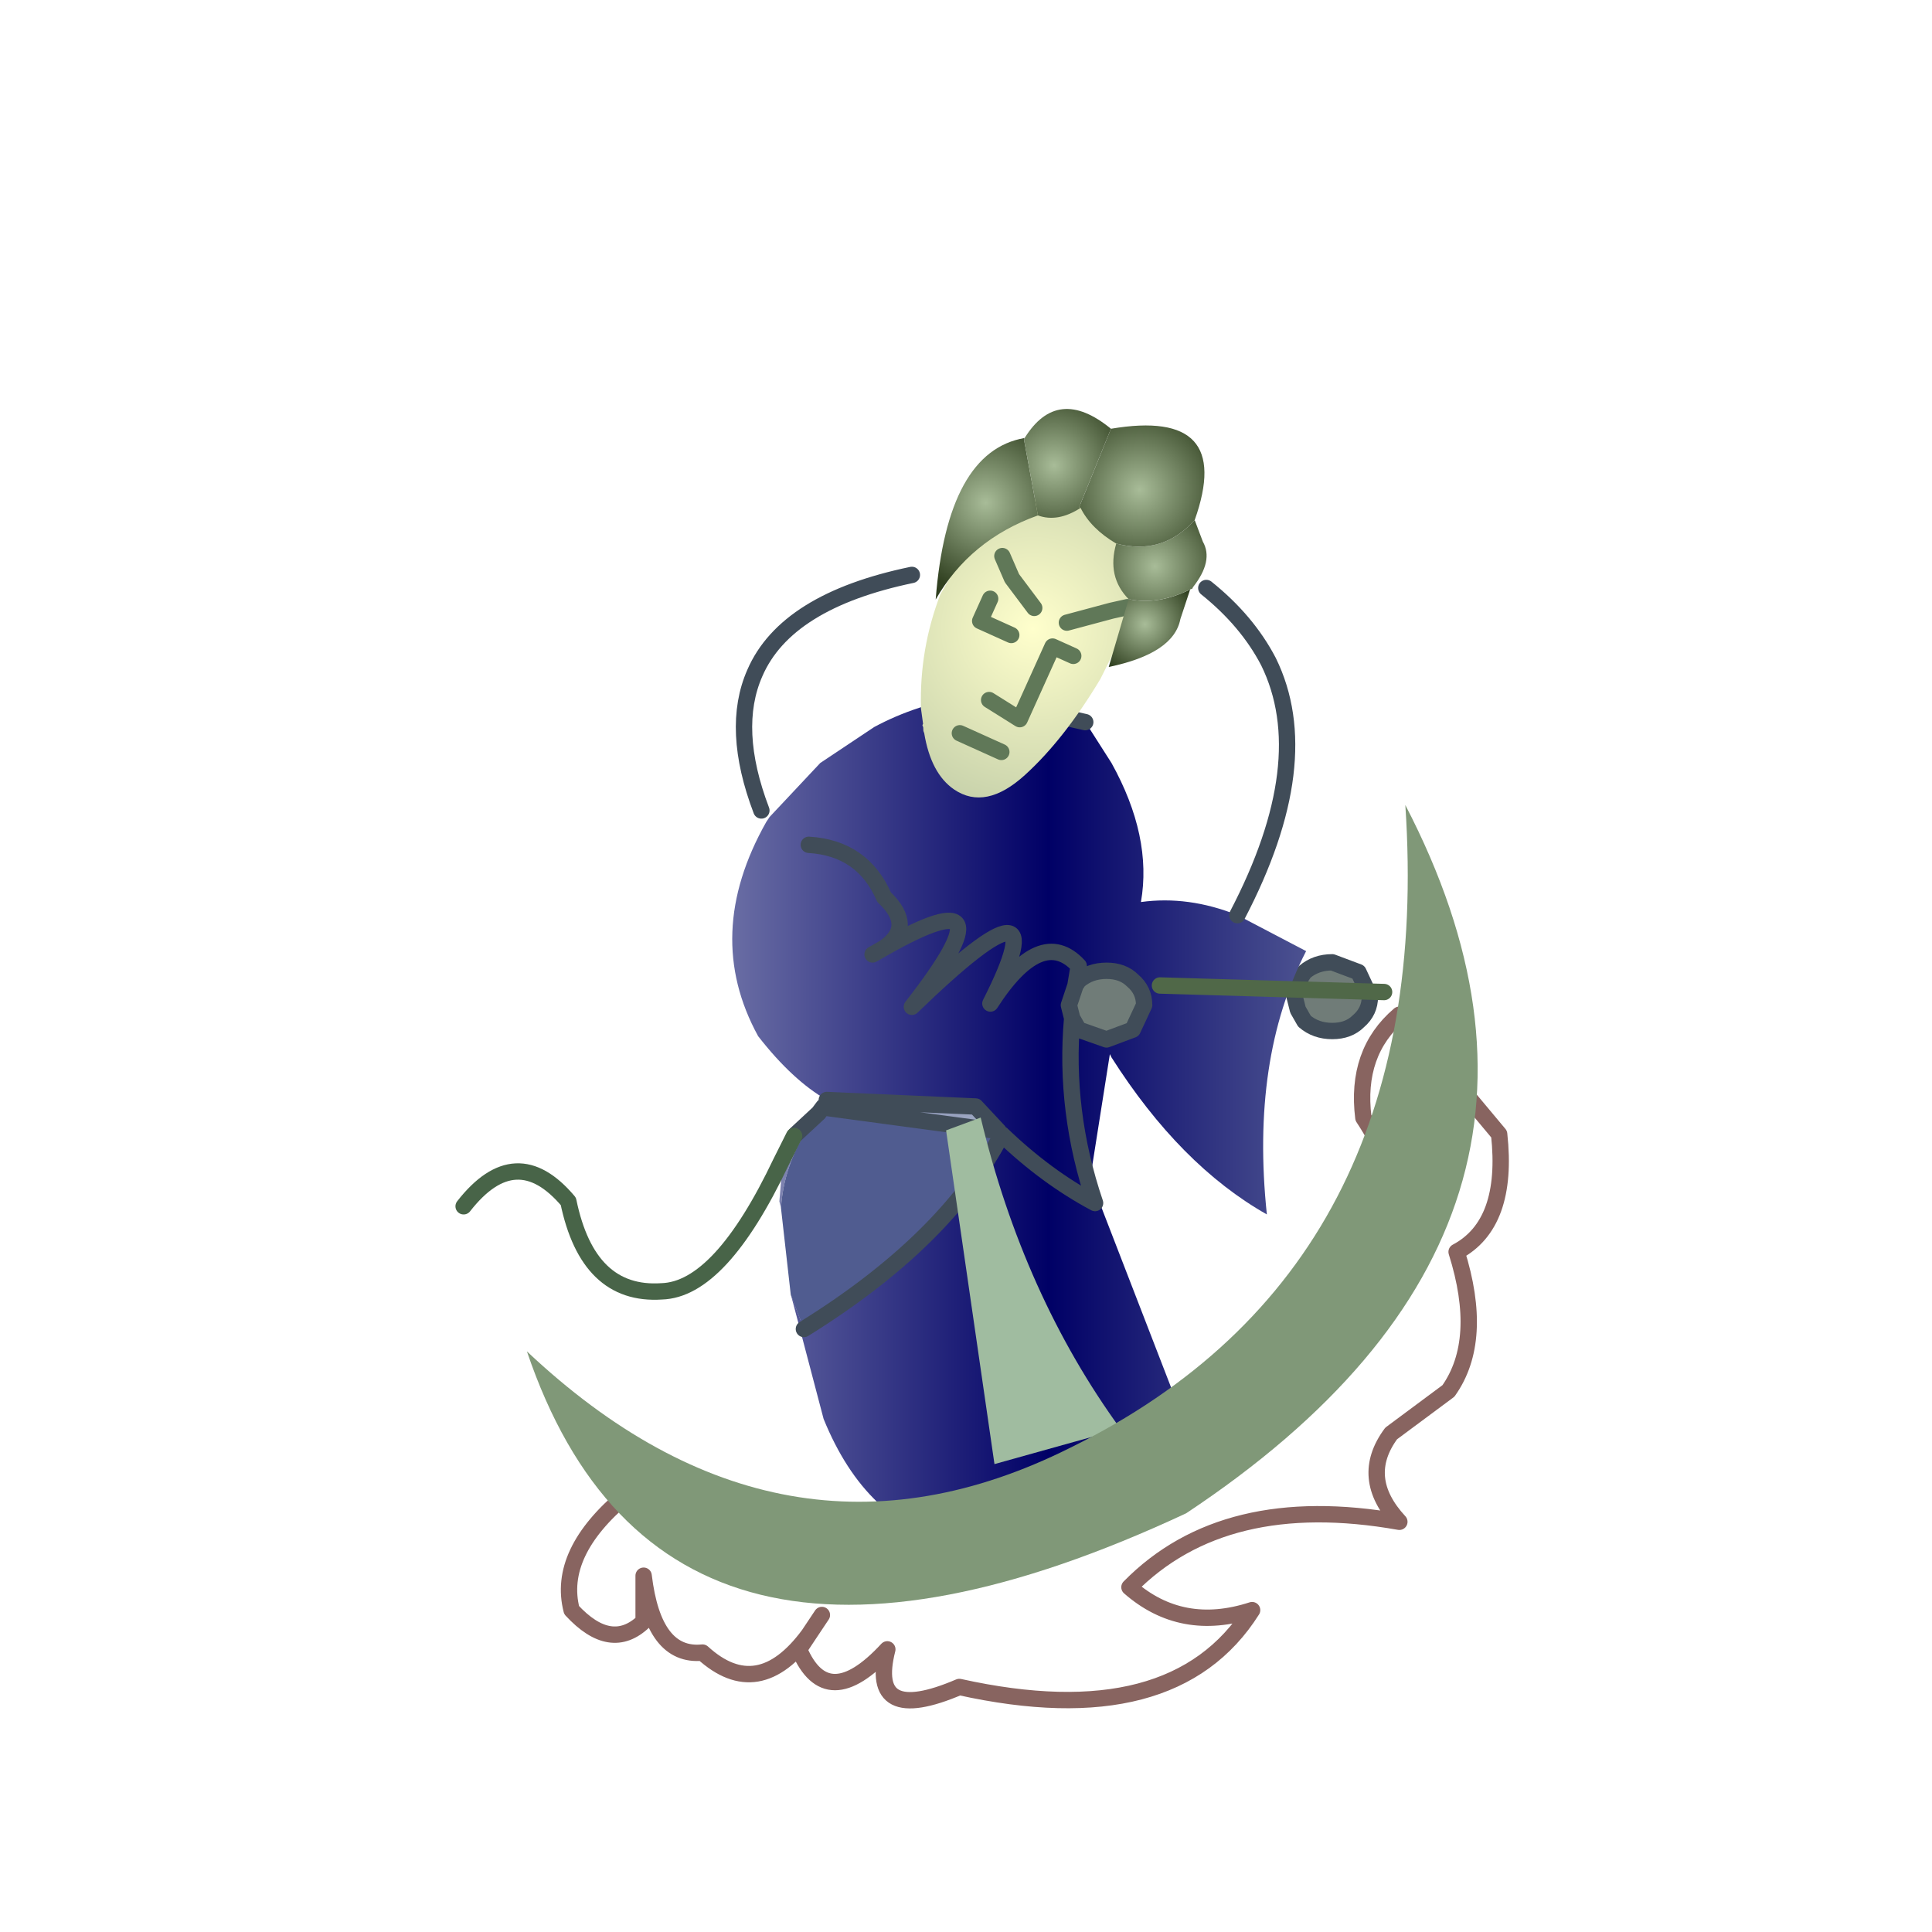 <?xml version="1.0" encoding="utf-8"?>
<!-- Generator: Adobe Illustrator 16.0.3, SVG Export Plug-In . SVG Version: 6.00 Build 0)  -->
<!DOCTYPE svg PUBLIC "-//W3C//DTD SVG 1.1//EN" "http://www.w3.org/Graphics/SVG/1.1/DTD/svg11.dtd">
<svg version="1.1" id="Capa_1" xmlns="http://www.w3.org/2000/svg" xmlns:xlink="http://www.w3.org/1999/xlink" x="0px" y="0px"
	 width="70.865px" height="70.865px" viewBox="62.068 675.067 70.865 70.865" enable-background="new 62.068 675.067 70.865 70.865"
	 xml:space="preserve">
<filter  x="-20%" y="-20%" id="Filter_1" width="140%" height="140%" color-interpolation-filters="sRGB">
	
		<feColorMatrix  result="result1" values="0.5 0 0 0 0.502 0 0.5 0 0 0.035 0 0 0.5 0 0.035 0 0 0 1 0" in="SourceGraphic" type="matrix">
		</feColorMatrix>
</filter>
<g transform="matrix( 1, 0, 0, 1, 427.85,223.75) ">
	<g transform="matrix( 1.2, 0, 0, 1.2, 0,-3.3) ">
		<g transform="matrix( 1, 0, 0, 1, 0,0) ">
			<g>
				<g id="Symbol_105_0_Layer0_0_FILL">
					<path fill="#707C78" d="M-263.296,408.562l-0.8-0.299c-0.334,0-0.617,0.099-0.85,0.299l-0.1,0.151l-0.2,0.6l0.1,0.4l0.2,0.35
						c0.233,0.2,0.516,0.3,0.85,0.3s0.6-0.1,0.8-0.3c0.234-0.199,0.35-0.45,0.35-0.75L-263.296,408.562z"/>
				</g>
			</g>
			<g>
				
					<path id="Symbol_105_0_Layer0_0_1_STROKES" fill="none" stroke="#404C58" stroke-width="0.5" stroke-linecap="round" stroke-linejoin="round" d="
					M-263.296,408.562l0.35,0.75c0,0.299-0.116,0.55-0.35,0.75c-0.2,0.2-0.466,0.3-0.8,0.3s-0.617-0.1-0.85-0.3l-0.2-0.35l-0.1-0.4
					l0.2-0.6l0.1-0.151c0.233-0.2,0.516-0.299,0.85-0.299L-263.296,408.562z"/>
			</g>
			<g>
				
					<path id="Symbol_105_0_Layer0_0_2_STROKES" fill="none" stroke="#886460" stroke-width="0.5" stroke-linecap="round" stroke-linejoin="round" d="
					M-279.696,428.212l-0.4,0.6l-0.299,0.45c0.566,1.334,1.466,1.334,2.699,0c-0.4,1.567,0.334,1.95,2.201,1.15
					c4.367,0.967,7.349,0.184,8.949-2.349c-1.433,0.466-2.683,0.233-3.749-0.7c1.933-1.967,4.683-2.633,8.25-2
					c-0.833-0.9-0.916-1.8-0.25-2.7l1.75-1.3c0.733-1.034,0.817-2.45,0.25-4.25c1.067-0.566,1.501-1.766,1.3-3.599l-3.05-3.65
					c-0.9,0.767-1.266,1.816-1.1,3.149c1.234,1.867,1.484,3.867,0.75,6 M-285.696,424.562c-1.4,1.167-1.95,2.333-1.65,3.5
					c0.801,0.867,1.534,0.983,2.201,0.35v-1.401c0.2,1.667,0.8,2.45,1.8,2.35c1.133,1.034,2.217,0.85,3.25-0.55"/>
			</g>
		</g>
	</g>
	<g transform="matrix( 1.2, 0, 0, 1.2, -3.6,-6.95) ">
		<g transform="matrix( 1, 0, 0, 1, 0,0) ">
			<g>
				<g id="Symbol_106_0_Layer0_0_FILL">
					
						<linearGradient id="SVGID_1_" gradientUnits="userSpaceOnUse" x1="-573.38" y1="-27.473" x2="-555.831" y2="-27.473" gradientTransform="matrix(1.2 0 0 -1.2 407.984 384.195)">
						<stop  offset="0" style="stop-color:#7074A8"/>
						<stop  offset="0.49" style="stop-color:#A8B4C8"/>
						<stop  offset="1" style="stop-color:#6870A0"/>
					</linearGradient>
					<path fill="url(#SVGID_1_)" d="M-277.996,418.612l0.05,0.2c0.067-1.034,0.45-2,1.15-2.9l-0.7,0.65l-0.05,0.05l-0.35,0.8
						L-277.996,418.612 M-271.296,416.462l-0.7-0.75l-4.55-0.199l0.3,0.15l-0.25,0.1L-271.296,416.462z"/>
					<path fill="#505C90" d="M-271.146,416.462h-0.151l-5.199-0.7l-0.151-0.05l-0.15,0.2c-0.7,0.9-1.083,1.867-1.15,2.9l0.299,2.65
						l0.4,1.05c2.9-1.8,4.917-3.783,6.05-5.95L-271.146,416.462z"/>
					<path fill="#707C78" d="M-266.846,412.612c0-0.299-0.116-0.55-0.35-0.75c-0.199-0.2-0.466-0.3-0.8-0.3
						c-0.333,0-0.616,0.1-0.85,0.3l-0.1,0.15l-0.2,0.6l0.1,0.4l0.2,0.35l0.85,0.299l0.8-0.299L-266.846,412.612z"/>
					
						<linearGradient id="SVGID_2_" gradientUnits="userSpaceOnUse" x1="-573.38" y1="-26.077" x2="-555.838" y2="-26.077" gradientTransform="matrix(1.2 0 0 -1.2 407.984 384.195)">
						<stop  offset="0" style="stop-color:#7074A8"/>
						<stop  offset="0.49" style="stop-color:#000066"/>
						<stop  offset="1" style="stop-color:#6870A0"/>
					</linearGradient>
					<path fill="url(#SVGID_2_)" d="M-268.546,404.111l-0.099-0.15l-3.551-0.8c-1.066,0.167-2.033,0.483-2.9,0.95l-1.65,1.1
						l-1.549,1.65l-0.1,0.15c-1.3,2.3-1.383,4.483-0.25,6.55c0.7,0.899,1.4,1.549,2.1,1.95l4.55,0.199l0.7,0.75h0.151l-0.05,0.1
						c0.9,0.867,1.85,1.567,2.85,2.1c-0.633-1.866-0.867-3.75-0.7-5.649l-0.1-0.4l0.2-0.6l0.1-0.6c-0.767-0.833-1.667-0.45-2.7,1.15
						c1.466-2.9,0.667-2.867-2.4,0.1c2.133-2.734,1.85-3.333-0.85-1.8l-0.351,0.2l0.351-0.2c0.633-0.434,0.633-0.951,0-1.55
						c-0.434-1-1.2-1.533-2.301-1.6c1.1,0.067,1.867,0.6,2.301,1.6c0.633,0.6,0.633,1.117,0,1.55c2.699-1.533,2.983-0.933,0.85,1.8
						c3.066-2.967,3.866-3,2.4-0.1c1.034-1.6,1.934-1.983,2.7-1.15l-0.1,0.6l0.1-0.15c0.234-0.2,0.517-0.3,0.85-0.3
						c0.334,0,0.601,0.1,0.8,0.3c0.234,0.199,0.35,0.45,0.35,0.75l-0.35,0.75l-0.8,0.299l-0.85-0.299l-0.2-0.35
						c-0.167,1.899,0.067,3.783,0.7,5.649c-1-0.533-1.95-1.233-2.85-2.1c-1.133,2.166-3.15,4.15-6.05,5.95l-0.4-1.05l1,3.8
						c0.434,1.067,0.984,1.917,1.65,2.55c3.7-0.033,6.75-1.05,9.15-3.05l-2.65-6.85l0.6-3.8l0.05,0.1c1.4,2.201,2.983,3.8,4.749,4.8
						c-0.333-3.167,0.067-5.85,1.2-8.049l-2.1-1.1c-0.999-0.4-1.983-0.533-2.949-0.4c0.233-1.333-0.067-2.75-0.9-4.25
						L-268.546,404.111z"/>
				</g>
			</g>
			<g>
				
					<path id="Symbol_106_0_Layer0_0_1_STROKES" fill="none" stroke="#404C58" stroke-width="0.5" stroke-linecap="round" stroke-linejoin="round" d="
					M-264.946,399.862c0.833,0.667,1.466,1.417,1.9,2.25c1,2.033,0.684,4.617-0.951,7.75 M-268.646,403.962l-3.551-0.8
					 M-276.546,415.512l4.55,0.199l0.7,0.75 M-271.196,416.562c0.9,0.867,1.85,1.567,2.85,2.1c-0.633-1.866-0.867-3.75-0.7-5.649
					l-0.1-0.4l0.2-0.6l0.1-0.6c-0.767-0.833-1.667-0.45-2.7,1.15c1.466-2.9,0.667-2.867-2.4,0.1c2.133-2.734,1.85-3.333-0.85-1.8
					l-0.351,0.2 M-268.946,412.012l0.1-0.15c0.234-0.2,0.517-0.3,0.85-0.3c0.334,0,0.601,0.1,0.8,0.3
					c0.234,0.199,0.35,0.45,0.35,0.75l-0.35,0.75l-0.8,0.299l-0.85-0.299l-0.2-0.35 M-277.096,407.712
					c1.1,0.067,1.867,0.6,2.301,1.6c0.633,0.6,0.633,1.117,0,1.55 M-273.946,399.462c-2.567,0.533-4.167,1.533-4.8,3
					c-0.5,1.134-0.434,2.533,0.2,4.2 M-276.796,415.912l0.15-0.2l0.151,0.05l0.25-0.1l-0.3-0.15 M-277.246,422.512
					c2.9-1.8,4.917-3.783,6.05-5.95 M-276.796,415.912l-0.7,0.65 M-276.495,415.762l5.199,0.7"/>
			</g>
			<g>
				
					<path id="Symbol_106_0_Layer0_0_2_STROKES" fill="none" stroke="#486448" stroke-width="0.5" stroke-linecap="round" stroke-linejoin="round" d="
					M-277.546,416.611l-0.4,0.8c-1.234,2.6-2.45,3.917-3.65,3.95c-1.501,0.1-2.45-0.816-2.85-2.75
					c-1.067-1.266-2.134-1.217-3.201,0.15"/>
			</g>
		</g>
	</g>
	<g transform="matrix( -1.137, 0.33, 0.377, 0.907, 0.25,6.3) ">
		<g transform="matrix( 1, 0, 0, 1, 0,0) ">
			<g filter="url(#Filter_1)">
				<g id="Symbol_95_0_Layer0_0_FILL_1_">
					<path fill="#A0BCA0" d="M418.735,384.009l-1.15-0.1c0.6,4.567,0.5,8.8-0.3,12.7l4.05-0.05L418.735,384.009z"/>
				</g>
			</g>
		</g>
	</g>
	<g transform="matrix( -1.088, -0.491, -0.491, 1.088, 2.65,-18.75) ">
		<g transform="matrix( 1, 0, 0, 1, 0,0) ">
			<g>
				<g id="Symbol_93_0_Layer0_0_FILL">
					
						<radialGradient id="SVGID_3_" cx="209.854" cy="-13.659" r="7.45" gradientTransform="matrix(-1.088 0.491 -0.491 -1.088 304.088 372.557)" gradientUnits="userSpaceOnUse">
						<stop  offset="0" style="stop-color:#FFFFCC"/>
						<stop  offset="1" style="stop-color:#A8B898"/>
					</radialGradient>
					<path fill="url(#SVGID_3_)" d="M82.897,486.362l-0.3-0.001l-1.15,0.4l-0.901,0.9l-0.2,0.3l-0.25,0.7l0.4,0.3l1.1,0.9l-1.1-0.9
						l-0.4-0.3l-0.2,1.049l0.05,1.3c0.166,1.433,0.466,2.65,0.9,3.65c0.433,1,1.033,1.433,1.8,1.3c0.566-0.1,1.083-0.5,1.55-1.2
						l0.05-0.05l0.051-0.1l0.05-0.05l0-0.049l0.251-0.4c0.533-1.1,0.833-2.25,0.9-3.45l-0.2-1.95l-0.55-1.15l-0.65-0.701
						C83.73,486.528,83.33,486.362,82.897,486.362 M83.696,489.311l0.55-0.5L83.696,489.311l-1,0.55L83.696,489.311 M82.997,490.911
						l1.05,0l0-0.75l0,0.75L82.997,490.911 M81.696,490.711l0,2.45l1.1-0.15l-1.1,0.15L81.696,490.711l-0.7,0L81.696,490.711
						 M81.797,494.312l1.4,0L81.797,494.312z"/>
				</g>
			</g>
			<g>
				
					<path id="Symbol_93_0_Layer0_0_1_STROKES" fill="none" stroke="#607858" stroke-width="0.5" stroke-linecap="round" stroke-linejoin="round" d="
					M82.696,489.862l1-0.55l0.55-0.5 M82.997,490.911l1.05,0l0-0.75 M81.597,489.862l-1.1-0.9l-0.4-0.3 M80.997,490.712l0.7,0
					l0,2.45l1.1-0.15 M81.797,494.312l1.4,0"/>
			</g>
		</g>
	</g>
	<g transform="matrix( -1.088, -0.491, -0.491, 1.088, 4.05,-21.9) ">
		<g transform="matrix( 1, 0, 0, 1, 0,0) ">
			<g>
				<g id="Symbol_94_0_Layer0_0_FILL">
					
						<radialGradient id="SVGID_4_" cx="209.837" cy="-10.772" r="1.387" gradientTransform="matrix(-1.088 0.491 -0.491 -1.088 302.387 377.057)" gradientUnits="userSpaceOnUse">
						<stop  offset="0" style="stop-color:#A8BC98"/>
						<stop  offset="1" style="stop-color:#304020"/>
					</radialGradient>
					<path fill="url(#SVGID_4_)" d="M80.147,491.311c-0.6-0.133-1.133-0.483-1.6-1.05l-0.1,0.951c-0.167,0.699,0.3,1.45,1.401,2.25
						L80.147,491.311z"/>
					
						<radialGradient id="SVGID_5_" cx="209.838" cy="-10.773" r="1.987" gradientTransform="matrix(-1.088 0.491 -0.491 -1.088 302.837 375.307)" gradientUnits="userSpaceOnUse">
						<stop  offset="0" style="stop-color:#A8BC98"/>
						<stop  offset="1" style="stop-color:#304020"/>
					</radialGradient>
					<path fill="url(#SVGID_5_)" d="M79.297,488.261l-0.5,0.5c-0.366,0.267-0.466,0.734-0.3,1.4l0,0.05l0.05,0.05
						c0.467,0.567,1,0.917,1.6,1.05l0-0.049l0,0.049c0.599-0.233,0.95-0.7,1.05-1.4C80.23,489.745,79.597,489.195,79.297,488.261z"
						/>
					
						<radialGradient id="SVGID_6_" cx="209.838" cy="-10.772" r="2.349" gradientTransform="matrix(-1.088 0.491 -0.491 -1.088 304.238 373.357)" gradientUnits="userSpaceOnUse">
						<stop  offset="0" style="stop-color:#A8BC98"/>
						<stop  offset="1" style="stop-color:#304020"/>
					</radialGradient>
					<path fill="url(#SVGID_6_)" d="M82.647,489.362l0.049,0l0.101-2.6l-0.05,0l0.05,0c-2.134-1.434-3.3-0.933-3.5,1.499
						c0.3,0.934,0.933,1.483,1.9,1.65C81.796,489.845,82.28,489.662,82.647,489.362z"/>
					
						<radialGradient id="SVGID_7_" cx="209.838" cy="-10.773" r="2.35" gradientTransform="matrix(-1.088 0.491 -0.491 -1.088 308.387 375.658)" gradientUnits="userSpaceOnUse">
						<stop  offset="0" style="stop-color:#A8BC98"/>
						<stop  offset="1" style="stop-color:#304020"/>
					</radialGradient>
					<path fill="url(#SVGID_7_)" d="M85.097,488.111l0,0.05l-1.35,1.95c1.067,1.033,1.666,2.249,1.8,3.65
						C86.58,490.894,86.43,489.012,85.097,488.111z"/>
					
						<radialGradient id="SVGID_8_" cx="209.838" cy="-10.773" r="2.1" gradientTransform="matrix(-1.088 0.491 -0.491 -1.088 306.938 373.757)" gradientUnits="userSpaceOnUse">
						<stop  offset="0" style="stop-color:#A8BC98"/>
						<stop  offset="1" style="stop-color:#304020"/>
					</radialGradient>
					<path fill="url(#SVGID_8_)" d="M85.097,488.162l-0.05-0.05L85.097,488.162l0-0.05c-0.167-1.267-0.934-1.717-2.3-1.35
						l-0.101,2.6l-0.049,0c0.3,0.466,0.666,0.717,1.1,0.75L85.097,488.162z"/>
				</g>
			</g>
		</g>
	</g>
	<g transform="matrix( 1.2, 0, 0, 1.2, 10.6,-4.85) ">
		<g transform="matrix( 1, 0, 0, 1, 0,0) ">
			<g>
				
					<path id="Symbol_107_0_Layer0_0_1_STROKES" fill="none" stroke="#506848" stroke-width="0.5" stroke-linecap="round" stroke-linejoin="round" d="
					M-278.196,410.262l6.851,0.2"/>
			</g>
		</g>
	</g>
	<g transform="matrix( 1.2, 0, 0, 1.2, 0.7,3.05) ">
		<g transform="matrix( 1, 0, 0, 1, 0,0) ">
			<g>
				<g id="Symbol_108_0_Layer0_0_FILL">
					<path fill="#809878" d="M-262.446,398.162c0.634,9.434-2.783,15.983-10.25,19.65c-5.867,2.933-11.4,1.95-16.6-2.95
						c2.8,8.267,9.517,9.917,20.15,4.95C-260.246,413.912-258.013,406.695-262.446,398.162z"/>
				</g>
			</g>
		</g>
	</g>
</g>
</svg>
